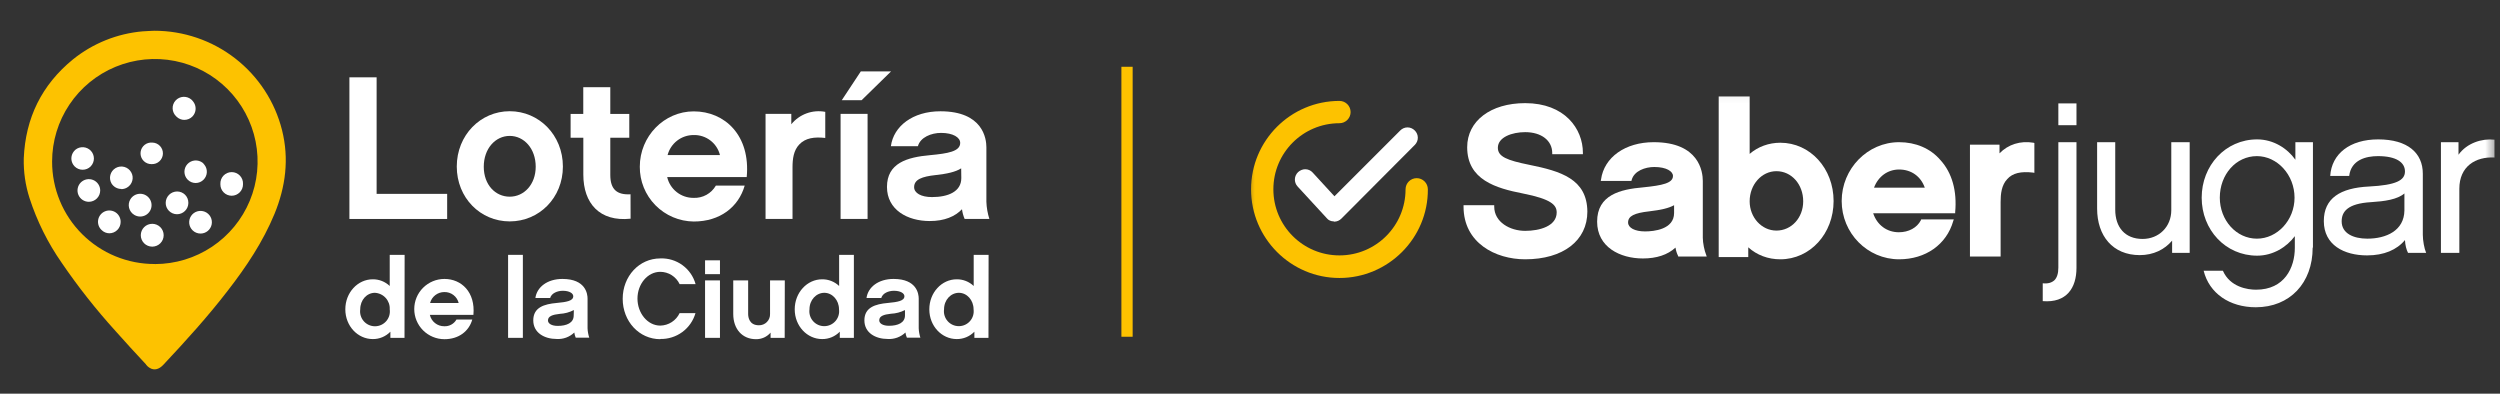 <svg width="254" height="40" viewBox="0 0 254 40" fill="none" xmlns="http://www.w3.org/2000/svg">
<rect x="0" y="0" width="254" height="40" fill="#333333" stroke="none"/>
<g clip-path="url(#clip0_1_431)">
<g clip-path="url(#clip1_1_431)">
<g clip-path="url(#clip2_1_431)">
<path d="M38.264 19.697H45.431V22.247H35.5V7.856H38.264V19.697Z" fill="white"/>
<path d="M57.19 16.92C57.19 20.11 54.767 22.494 51.788 22.494C48.809 22.494 46.408 20.104 46.408 16.92C46.408 13.736 48.815 11.3 51.788 11.3C54.761 11.3 57.19 13.717 57.19 16.92ZM54.428 16.938C54.428 15.095 53.242 13.808 51.788 13.808C50.335 13.808 49.151 15.095 49.151 16.938C49.151 18.781 50.335 19.983 51.788 19.983C53.242 19.983 54.428 18.742 54.428 16.938Z" fill="white"/>
<path d="M64.068 22.219C60.929 22.552 59.266 20.666 59.266 17.744V13.995H57.974V11.578H59.26V8.859H62.006V11.578H63.935V13.995H62.006V17.766C62.006 19.258 62.691 19.817 64.062 19.739L64.068 22.219Z" fill="white"/>
<path d="M67.786 17.989C67.924 18.594 68.265 19.133 68.752 19.517C69.24 19.902 69.844 20.109 70.465 20.104C70.921 20.123 71.373 20.018 71.772 19.798C72.172 19.578 72.503 19.254 72.73 18.859H75.661C75.034 21.038 73.148 22.506 70.487 22.506C69.019 22.492 67.618 21.897 66.59 20.852C65.562 19.808 64.992 18.399 65.004 16.934C65.004 13.844 67.474 11.315 70.487 11.315C73.644 11.315 76.263 13.762 75.867 17.989H67.786ZM73.148 15.753C73.001 15.16 72.654 14.634 72.166 14.264C71.678 13.894 71.078 13.702 70.465 13.72C69.862 13.72 69.276 13.919 68.799 14.287C68.322 14.655 67.98 15.171 67.828 15.753H73.148Z" fill="white"/>
<path d="M83.847 14.016C82.745 13.889 81.831 14.016 81.207 14.678C80.626 15.282 80.52 16.152 80.52 17.001V22.246H77.78V11.569H80.396V12.626C80.802 12.124 81.338 11.741 81.946 11.518C82.554 11.296 83.211 11.242 83.847 11.364V14.016Z" fill="white"/>
<path d="M88.146 22.246H85.403V11.569H88.146V22.246ZM87.541 10.179H85.525L87.456 7.257H90.529L87.541 10.179Z" fill="white"/>
<path d="M97.747 21.249C97.038 21.996 95.96 22.458 94.462 22.458C92.197 22.458 90.117 21.319 90.117 18.995C90.117 16.578 92.137 15.974 94.504 15.763C96.29 15.596 97.556 15.391 97.556 14.521C97.556 13.959 96.832 13.503 95.606 13.503C94.628 13.503 93.508 13.941 93.26 14.853H90.514C90.786 12.82 92.736 11.306 95.543 11.306C99.884 11.306 100.217 14.104 100.217 14.956V20.503C100.238 21.095 100.34 21.682 100.52 22.246H98.007C97.872 21.928 97.781 21.592 97.737 21.249M97.656 17.104C97.072 17.479 96.178 17.666 95.055 17.787C93.705 17.935 92.875 18.222 92.875 19.014C92.875 19.618 93.584 20.023 94.692 20.023C96.336 20.023 97.668 19.467 97.668 18.098L97.656 17.104Z" fill="white"/>
<path d="M41.098 34.325H39.663V33.7C39.431 33.94 39.153 34.131 38.844 34.26C38.536 34.389 38.205 34.453 37.871 34.449C36.357 34.449 35.085 33.135 35.085 31.428C35.085 29.721 36.348 28.377 37.871 28.377C38.513 28.37 39.132 28.614 39.596 29.056V25.893H41.11L41.098 34.325ZM38.095 29.748C37.268 29.748 36.599 30.473 36.599 31.425C36.569 31.639 36.584 31.858 36.646 32.065C36.707 32.273 36.812 32.465 36.954 32.628C37.096 32.792 37.272 32.923 37.469 33.013C37.667 33.102 37.881 33.149 38.098 33.149C38.315 33.149 38.529 33.102 38.726 33.013C38.923 32.923 39.099 32.792 39.241 32.628C39.383 32.465 39.489 32.273 39.55 32.065C39.611 31.858 39.627 31.639 39.596 31.425C39.608 31.216 39.578 31.006 39.508 30.808C39.438 30.611 39.329 30.429 39.189 30.273C39.048 30.117 38.878 29.99 38.688 29.9C38.498 29.81 38.292 29.759 38.083 29.748" fill="white"/>
<path d="M43.672 31.993C43.748 32.323 43.934 32.618 44.201 32.828C44.467 33.038 44.797 33.15 45.137 33.147C45.386 33.159 45.633 33.102 45.852 32.981C46.071 32.862 46.252 32.684 46.375 32.468H47.983C47.644 33.658 46.608 34.462 45.155 34.462C44.342 34.462 43.562 34.139 42.986 33.565C42.411 32.991 42.088 32.213 42.088 31.401C42.088 30.589 42.411 29.811 42.986 29.237C43.562 28.663 44.342 28.34 45.155 28.34C46.881 28.34 48.313 29.679 48.098 31.993H43.672ZM46.602 30.785C46.522 30.46 46.333 30.173 46.066 29.97C45.8 29.768 45.472 29.663 45.137 29.673C44.807 29.673 44.487 29.783 44.227 29.984C43.966 30.185 43.779 30.466 43.696 30.785H46.602Z" fill="white"/>
<path d="M53.123 25.893H51.622V34.325H53.123V25.893Z" fill="white"/>
<path d="M58.346 33.785C58.109 34.012 57.828 34.188 57.519 34.301C57.21 34.414 56.882 34.461 56.554 34.44C55.315 34.44 54.18 33.815 54.18 32.549C54.18 31.232 55.279 30.893 56.575 30.779C57.553 30.688 58.243 30.573 58.243 30.099C58.243 29.797 57.846 29.543 57.177 29.543C56.645 29.543 56.03 29.782 55.894 30.28H54.395C54.543 29.171 55.606 28.34 57.144 28.34C59.518 28.34 59.696 29.872 59.696 30.337V33.359C59.71 33.682 59.768 34.002 59.869 34.31H58.494C58.421 34.138 58.371 33.956 58.346 33.77M58.304 31.501C57.864 31.73 57.379 31.862 56.884 31.887C56.145 31.966 55.673 32.126 55.673 32.555C55.673 32.884 56.06 33.111 56.663 33.111C57.571 33.111 58.288 32.809 58.288 32.057L58.304 31.501Z" fill="white"/>
<path d="M67.084 34.461C64.937 34.461 63.266 32.649 63.266 30.358C63.266 28.068 64.937 26.256 67.084 26.256C67.889 26.222 68.682 26.462 69.334 26.936C69.985 27.41 70.457 28.09 70.671 28.866H69.049C68.873 28.494 68.595 28.179 68.247 27.958C67.9 27.737 67.496 27.619 67.084 27.618C65.788 27.618 64.767 28.866 64.767 30.337C64.767 31.809 65.788 33.081 67.084 33.081C67.497 33.074 67.901 32.951 68.248 32.727C68.596 32.503 68.873 32.185 69.049 31.812H70.662C70.441 32.583 69.97 33.26 69.322 33.736C68.675 34.211 67.888 34.459 67.084 34.44" fill="white"/>
<path d="M73.148 27.854H71.634V26.449H73.148V27.854ZM73.148 34.325H71.634V28.488H73.148V34.325Z" fill="white"/>
<path d="M79.724 34.325H78.291V33.794C78.108 34.008 77.88 34.178 77.623 34.294C77.366 34.409 77.087 34.466 76.805 34.461C75.418 34.461 74.498 33.431 74.498 31.902V28.488H76.012V31.902C76.012 32.229 76.124 33.047 77.099 33.047C77.25 33.051 77.4 33.024 77.541 32.968C77.681 32.912 77.809 32.827 77.915 32.72C78.022 32.613 78.106 32.485 78.161 32.344C78.216 32.204 78.242 32.053 78.237 31.902V28.488H79.736L79.724 34.325Z" fill="white"/>
<path d="M86.754 34.325H85.322V33.7C85.089 33.94 84.81 34.131 84.501 34.26C84.193 34.388 83.861 34.453 83.526 34.449C82.013 34.449 80.744 33.135 80.744 31.428C80.744 29.721 82.006 28.377 83.526 28.377C84.169 28.369 84.79 28.613 85.255 29.056V25.893H86.754V34.325ZM83.756 29.748C82.927 29.748 82.243 30.473 82.243 31.425C82.214 31.639 82.231 31.856 82.293 32.062C82.355 32.269 82.461 32.459 82.603 32.621C82.745 32.784 82.92 32.914 83.117 33.003C83.313 33.092 83.527 33.138 83.743 33.138C83.959 33.138 84.172 33.092 84.369 33.003C84.565 32.914 84.74 32.784 84.882 32.621C85.025 32.459 85.13 32.269 85.192 32.062C85.254 31.856 85.272 31.639 85.243 31.425C85.243 30.497 84.571 29.748 83.744 29.748" fill="white"/>
<path d="M91.991 33.785C91.753 34.012 91.47 34.187 91.161 34.3C90.851 34.413 90.522 34.461 90.193 34.44C88.955 34.44 87.822 33.815 87.822 32.549C87.822 31.232 88.921 30.893 90.217 30.779C91.192 30.688 91.888 30.573 91.888 30.099C91.888 29.797 91.489 29.543 90.82 29.543C90.287 29.543 89.672 29.782 89.536 30.28H88.037C88.183 29.171 89.248 28.34 90.786 28.34C93.16 28.34 93.342 29.872 93.342 30.337V33.359C93.355 33.682 93.412 34.002 93.511 34.31H92.14C92.065 34.138 92.015 33.956 91.991 33.77M91.946 31.501C91.504 31.726 91.019 31.853 90.523 31.875C89.787 31.954 89.33 32.114 89.33 32.543C89.33 32.872 89.718 33.099 90.32 33.099C91.228 33.099 91.946 32.797 91.946 32.044V31.501Z" fill="white"/>
<path d="M100.429 34.325H98.997V33.7C98.764 33.94 98.485 34.131 98.177 34.259C97.868 34.388 97.536 34.453 97.202 34.449C95.688 34.449 94.419 33.135 94.419 31.428C94.419 29.721 95.679 28.377 97.202 28.377C97.844 28.37 98.463 28.614 98.927 29.056V25.893H100.441L100.429 34.325ZM97.429 29.748C96.599 29.748 95.915 30.473 95.915 31.425C95.886 31.639 95.903 31.856 95.966 32.062C96.028 32.269 96.133 32.459 96.275 32.621C96.417 32.784 96.593 32.914 96.789 33.003C96.986 33.092 97.199 33.138 97.415 33.138C97.631 33.138 97.844 33.092 98.041 33.003C98.238 32.914 98.413 32.784 98.555 32.621C98.697 32.459 98.803 32.269 98.865 32.062C98.927 31.856 98.944 31.639 98.915 31.425C98.915 30.497 98.246 29.748 97.417 29.748" fill="white"/>
<path d="M14.834 37.024C13.793 35.909 12.757 34.785 11.743 33.64C9.758 31.452 7.927 29.131 6.263 26.691C4.857 24.675 3.757 22.462 2.999 20.125C2.579 18.819 2.382 17.451 2.415 16.08C2.588 11.992 4.238 8.623 7.413 6.034C9.438 4.402 11.905 3.41 14.498 3.185C14.707 3.164 14.919 3.158 15.131 3.149L15.664 3.125C18.648 3.119 21.547 4.111 23.902 5.94C26.256 7.77 27.929 10.333 28.655 13.222C29.387 16.152 29.021 18.977 27.886 21.739C26.714 24.573 25.028 27.096 23.157 29.51C21.137 32.141 18.897 34.607 16.632 37.024C15.618 38.145 14.834 37.042 14.834 37.042M15.742 26.83C17.806 26.828 19.823 26.216 21.539 25.07C23.254 23.925 24.591 22.297 25.38 20.394C26.169 18.491 26.374 16.397 25.971 14.377C25.568 12.357 24.573 10.501 23.114 9.045C21.654 7.589 19.794 6.597 17.77 6.195C15.746 5.793 13.648 5.999 11.74 6.787C9.833 7.575 8.203 8.909 7.056 10.621C5.908 12.333 5.295 14.347 5.294 16.406C5.289 17.775 5.556 19.132 6.079 20.398C6.601 21.664 7.37 22.814 8.34 23.782C9.31 24.75 10.462 25.518 11.731 26.04C12.999 26.562 14.358 26.828 15.73 26.824" fill="#FDC200"/>
<path d="M20.375 23.609C20.205 23.608 20.039 23.565 19.89 23.484C19.741 23.403 19.615 23.288 19.521 23.146C19.428 23.006 19.371 22.844 19.355 22.676C19.339 22.508 19.365 22.338 19.43 22.182C19.495 22.026 19.598 21.889 19.729 21.782C19.859 21.675 20.015 21.601 20.181 21.568C20.347 21.535 20.518 21.543 20.68 21.592C20.842 21.641 20.99 21.728 21.11 21.847C21.206 21.942 21.282 22.055 21.334 22.179C21.386 22.303 21.413 22.436 21.413 22.571C21.413 22.706 21.386 22.839 21.334 22.963C21.282 23.087 21.206 23.2 21.11 23.295C20.916 23.488 20.654 23.596 20.381 23.597" fill="white"/>
<path d="M20.374 23.73C20.223 23.73 20.073 23.701 19.933 23.643C19.794 23.586 19.667 23.501 19.56 23.394C19.371 23.206 19.253 22.959 19.226 22.694C19.2 22.428 19.266 22.162 19.414 21.941C19.561 21.719 19.782 21.555 20.037 21.477C20.293 21.4 20.567 21.413 20.814 21.514C21.061 21.616 21.264 21.8 21.391 22.035C21.517 22.269 21.557 22.541 21.505 22.802C21.453 23.063 21.312 23.299 21.106 23.468C20.9 23.637 20.641 23.729 20.374 23.73ZM20.374 21.669C20.253 21.668 20.132 21.692 20.02 21.739C19.907 21.785 19.806 21.854 19.721 21.941C19.636 22.025 19.569 22.125 19.523 22.235C19.477 22.346 19.453 22.464 19.453 22.583C19.453 22.702 19.477 22.82 19.523 22.93C19.569 23.041 19.636 23.141 19.721 23.225C19.895 23.389 20.125 23.481 20.365 23.481C20.605 23.481 20.836 23.389 21.01 23.225C21.096 23.141 21.165 23.04 21.211 22.929C21.258 22.818 21.282 22.699 21.282 22.578C21.282 22.458 21.258 22.339 21.211 22.228C21.165 22.117 21.096 22.016 21.01 21.932C20.84 21.763 20.609 21.668 20.368 21.669" fill="white"/>
<path d="M14.247 21.884C14.067 21.883 13.891 21.836 13.735 21.748L13.699 21.727C13.488 21.595 13.332 21.391 13.259 21.154C13.187 20.916 13.203 20.661 13.304 20.434C13.405 20.207 13.585 20.024 13.811 19.919C14.037 19.815 14.293 19.795 14.532 19.863C14.771 19.932 14.977 20.084 15.113 20.293C15.248 20.501 15.304 20.751 15.269 20.997C15.234 21.243 15.112 21.468 14.924 21.631C14.736 21.794 14.496 21.884 14.247 21.884Z" fill="white"/>
<path d="M14.247 22.001C14.046 22.001 13.849 21.949 13.675 21.85L13.638 21.829C13.377 21.672 13.189 21.419 13.115 21.124C13.04 20.829 13.086 20.517 13.242 20.255C13.345 20.081 13.492 19.937 13.668 19.837C13.845 19.738 14.044 19.686 14.247 19.687C14.45 19.688 14.649 19.743 14.824 19.845C14.999 19.947 15.144 20.092 15.245 20.268C15.346 20.443 15.399 20.642 15.399 20.844C15.399 21.047 15.346 21.245 15.245 21.421C15.144 21.596 14.999 21.742 14.824 21.844C14.648 21.946 14.45 22 14.247 22.001ZM14.247 19.938C14.05 19.939 13.858 20.003 13.701 20.122C13.544 20.241 13.43 20.408 13.376 20.597C13.322 20.787 13.332 20.989 13.403 21.172C13.475 21.356 13.604 21.511 13.771 21.615L13.802 21.633C13.94 21.711 14.097 21.753 14.256 21.754C14.497 21.754 14.728 21.658 14.898 21.488C15.069 21.318 15.164 21.088 15.164 20.847C15.164 20.607 15.069 20.376 14.898 20.206C14.728 20.036 14.497 19.941 14.256 19.941" fill="white"/>
<path d="M17.986 21.645H17.968C17.832 21.643 17.699 21.615 17.575 21.561C17.451 21.508 17.338 21.431 17.244 21.334C17.15 21.237 17.076 21.123 17.026 20.997C16.976 20.872 16.951 20.738 16.953 20.603C16.957 20.331 17.066 20.071 17.259 19.879C17.452 19.687 17.713 19.578 17.986 19.576C18.12 19.575 18.252 19.6 18.376 19.651C18.5 19.701 18.613 19.776 18.708 19.87C18.803 19.964 18.878 20.076 18.93 20.199C18.982 20.322 19.009 20.454 19.009 20.588V20.633C19.004 20.903 18.894 21.16 18.701 21.349C18.509 21.538 18.25 21.645 17.98 21.645" fill="white"/>
<path d="M17.986 21.766H17.968C17.816 21.764 17.667 21.732 17.528 21.671C17.39 21.611 17.264 21.524 17.159 21.416C17.053 21.308 16.97 21.18 16.914 21.04C16.859 20.9 16.832 20.75 16.835 20.6C16.839 20.297 16.962 20.007 17.177 19.793C17.392 19.579 17.682 19.458 17.986 19.455C18.136 19.453 18.285 19.48 18.425 19.537C18.564 19.593 18.691 19.676 18.798 19.781C18.905 19.887 18.99 20.012 19.048 20.151C19.106 20.289 19.136 20.438 19.136 20.588V20.639C19.13 20.939 19.006 21.225 18.792 21.435C18.578 21.646 18.29 21.765 17.989 21.766M17.989 19.693C17.748 19.693 17.517 19.789 17.346 19.959C17.176 20.129 17.081 20.359 17.081 20.6C17.079 20.719 17.1 20.838 17.145 20.949C17.189 21.06 17.254 21.161 17.338 21.246C17.421 21.332 17.52 21.4 17.63 21.447C17.739 21.494 17.857 21.52 17.977 21.521L17.992 21.642V21.521C18.233 21.521 18.464 21.426 18.634 21.256C18.804 21.086 18.9 20.855 18.9 20.615V20.582C18.9 20.341 18.804 20.111 18.634 19.941C18.464 19.771 18.233 19.675 17.992 19.675" fill="white"/>
<path d="M12.324 19.08C12.099 19.08 11.879 19.007 11.7 18.871C11.52 18.735 11.39 18.544 11.33 18.327C11.27 18.11 11.282 17.879 11.366 17.67C11.45 17.461 11.601 17.286 11.794 17.17H11.816C11.933 17.103 12.063 17.06 12.197 17.043C12.331 17.026 12.467 17.035 12.598 17.071C12.729 17.106 12.851 17.167 12.958 17.25C13.065 17.332 13.155 17.435 13.222 17.553C13.289 17.67 13.332 17.799 13.35 17.933C13.367 18.067 13.357 18.203 13.322 18.333C13.286 18.464 13.225 18.586 13.142 18.693C13.059 18.799 12.956 18.889 12.839 18.956C12.682 19.045 12.505 19.092 12.324 19.092" fill="white"/>
<path d="M12.321 19.198C12.119 19.197 11.921 19.144 11.746 19.044C11.571 18.944 11.425 18.8 11.322 18.627C11.176 18.366 11.138 18.06 11.215 17.772C11.292 17.483 11.478 17.236 11.734 17.083L11.758 17.068C12.023 16.917 12.337 16.878 12.631 16.958C12.925 17.039 13.175 17.232 13.326 17.497C13.402 17.627 13.452 17.771 13.471 17.92C13.49 18.07 13.479 18.222 13.438 18.367C13.399 18.512 13.331 18.649 13.239 18.768C13.146 18.887 13.031 18.987 12.899 19.062C12.723 19.162 12.524 19.215 12.321 19.216M11.794 17.186L11.855 17.288C11.684 17.39 11.55 17.545 11.476 17.729C11.402 17.913 11.39 18.117 11.443 18.309C11.496 18.501 11.611 18.669 11.769 18.79C11.928 18.91 12.122 18.975 12.321 18.974C12.482 18.975 12.639 18.933 12.778 18.853C12.882 18.794 12.973 18.715 13.047 18.621C13.12 18.527 13.174 18.419 13.206 18.304C13.237 18.189 13.246 18.069 13.23 17.951C13.215 17.832 13.177 17.718 13.117 17.615C13.058 17.511 12.979 17.42 12.885 17.347C12.79 17.273 12.682 17.22 12.567 17.188C12.452 17.157 12.331 17.148 12.213 17.163C12.094 17.179 11.98 17.217 11.876 17.276L11.794 17.186Z" fill="white"/>
<path d="M23.541 19.766C23.406 19.766 23.272 19.74 23.146 19.689C23.021 19.637 22.907 19.561 22.811 19.466C22.715 19.371 22.64 19.257 22.587 19.132C22.536 19.008 22.509 18.874 22.509 18.738V18.693C22.523 18.43 22.638 18.182 22.83 18.001C23.022 17.82 23.276 17.719 23.54 17.719C23.804 17.719 24.058 17.82 24.25 18.001C24.442 18.182 24.556 18.43 24.571 18.693V18.738C24.571 18.873 24.544 19.007 24.492 19.132C24.441 19.256 24.365 19.37 24.269 19.465C24.174 19.56 24.06 19.636 23.935 19.688C23.81 19.739 23.677 19.766 23.541 19.766Z" fill="white"/>
<path d="M23.541 19.887C23.236 19.887 22.944 19.766 22.728 19.55C22.512 19.335 22.391 19.043 22.391 18.739V18.693C22.383 18.538 22.407 18.382 22.461 18.236C22.515 18.09 22.598 17.957 22.706 17.844C22.813 17.731 22.943 17.641 23.086 17.579C23.229 17.518 23.384 17.486 23.54 17.486C23.696 17.486 23.85 17.518 23.994 17.579C24.137 17.641 24.267 17.731 24.374 17.844C24.481 17.957 24.565 18.09 24.619 18.236C24.673 18.382 24.697 18.538 24.689 18.693V18.718C24.691 18.869 24.663 19.02 24.606 19.162C24.549 19.303 24.465 19.431 24.359 19.54C24.252 19.649 24.125 19.735 23.985 19.795C23.844 19.854 23.694 19.886 23.541 19.887ZM23.541 17.772C23.3 17.772 23.069 17.867 22.899 18.037C22.729 18.207 22.633 18.438 22.633 18.678V18.705C22.632 18.824 22.654 18.943 22.699 19.053C22.743 19.163 22.809 19.264 22.893 19.349C22.976 19.434 23.076 19.502 23.185 19.548C23.295 19.595 23.413 19.62 23.532 19.621C23.651 19.622 23.77 19.6 23.881 19.555C23.991 19.511 24.092 19.445 24.177 19.362C24.262 19.278 24.33 19.179 24.377 19.07C24.424 18.96 24.448 18.843 24.45 18.724V18.696C24.452 18.574 24.429 18.453 24.384 18.34C24.338 18.227 24.27 18.124 24.183 18.038C24.013 17.868 23.782 17.772 23.541 17.772Z" fill="white"/>
<path d="M19.884 18.479C19.75 18.478 19.618 18.451 19.495 18.399C19.372 18.347 19.26 18.272 19.166 18.177L19.145 18.155C19.05 18.06 18.974 17.947 18.922 17.822C18.87 17.698 18.844 17.564 18.844 17.429C18.844 17.294 18.87 17.16 18.922 17.036C18.974 16.911 19.05 16.798 19.145 16.702C19.241 16.607 19.355 16.531 19.479 16.48C19.604 16.428 19.738 16.401 19.873 16.401C20.009 16.401 20.143 16.428 20.267 16.48C20.392 16.531 20.506 16.607 20.602 16.702L19.872 17.427L20.608 16.705C20.754 16.849 20.854 17.032 20.895 17.233C20.936 17.433 20.916 17.641 20.839 17.83C20.761 18.019 20.629 18.181 20.459 18.295C20.289 18.409 20.089 18.47 19.884 18.47" fill="white"/>
<path d="M19.884 18.594C19.584 18.595 19.295 18.478 19.082 18.267L19.058 18.243C18.856 18.033 18.742 17.755 18.738 17.464C18.735 17.174 18.841 16.892 19.037 16.677C19.233 16.462 19.504 16.329 19.794 16.305C20.084 16.281 20.373 16.368 20.602 16.548L20.686 16.633V16.651L20.75 16.715C20.932 16.933 21.026 17.212 21.015 17.496C21.003 17.78 20.886 18.049 20.686 18.252C20.582 18.359 20.457 18.445 20.319 18.503C20.182 18.562 20.034 18.593 19.884 18.594ZM19.884 16.527C19.701 16.522 19.521 16.571 19.368 16.67C19.214 16.768 19.093 16.91 19.022 17.078C18.95 17.246 18.931 17.431 18.966 17.61C19.002 17.789 19.091 17.953 19.221 18.08L19.239 18.098C19.413 18.263 19.643 18.355 19.883 18.355C20.122 18.355 20.352 18.263 20.526 18.098C20.684 17.941 20.779 17.73 20.791 17.507C20.803 17.284 20.733 17.064 20.592 16.89L19.948 17.524L19.778 17.352L20.432 16.718C20.274 16.596 20.08 16.531 19.881 16.53" fill="white"/>
<path d="M18.743 12.065C18.473 12.062 18.215 11.954 18.025 11.762L18.01 11.75C17.817 11.558 17.709 11.296 17.709 11.024C17.709 10.751 17.817 10.49 18.01 10.297C18.203 10.104 18.465 9.996 18.738 9.996C19.011 9.996 19.273 10.104 19.466 10.297L18.731 11.04L19.466 10.315C19.612 10.459 19.712 10.642 19.753 10.842C19.795 11.043 19.775 11.25 19.698 11.44C19.62 11.629 19.488 11.791 19.318 11.905C19.148 12.018 18.948 12.079 18.743 12.08" fill="white"/>
<path d="M18.742 12.182C18.443 12.184 18.155 12.068 17.94 11.859L17.916 11.835C17.69 11.63 17.555 11.344 17.54 11.04C17.525 10.736 17.632 10.438 17.837 10.213C18.042 9.987 18.329 9.852 18.634 9.837C18.939 9.823 19.237 9.929 19.463 10.134L19.548 10.216V10.234L19.611 10.297C19.793 10.517 19.887 10.795 19.875 11.08C19.864 11.364 19.747 11.634 19.548 11.838C19.441 11.947 19.313 12.033 19.172 12.092C19.031 12.15 18.88 12.18 18.727 12.18M18.727 10.113C18.547 10.112 18.37 10.164 18.22 10.264C18.07 10.364 17.952 10.505 17.883 10.672C17.814 10.838 17.796 11.021 17.832 11.197C17.867 11.374 17.954 11.536 18.082 11.663L18.101 11.681C18.274 11.847 18.504 11.939 18.744 11.939C18.984 11.939 19.214 11.847 19.387 11.681C19.546 11.523 19.64 11.312 19.652 11.089C19.665 10.866 19.594 10.647 19.454 10.472L18.809 11.107L18.64 10.938L19.278 10.3C19.12 10.179 18.927 10.113 18.727 10.113Z" fill="white"/>
<path d="M15.376 16.554C15.117 16.554 14.868 16.451 14.685 16.268C14.501 16.085 14.398 15.837 14.398 15.578C14.398 15.319 14.501 15.071 14.685 14.888C14.868 14.705 15.117 14.602 15.376 14.602V15.572V14.596C15.509 14.592 15.641 14.614 15.766 14.66C15.89 14.707 16.004 14.777 16.101 14.868C16.198 14.959 16.276 15.068 16.331 15.188C16.386 15.309 16.416 15.44 16.421 15.572C16.417 15.836 16.309 16.088 16.12 16.273C15.931 16.457 15.677 16.56 15.412 16.557H15.376" fill="white"/>
<path d="M15.376 16.675C15.095 16.675 14.824 16.567 14.62 16.374C14.415 16.18 14.293 15.916 14.279 15.636C14.264 15.355 14.358 15.079 14.54 14.866C14.723 14.652 14.981 14.517 15.261 14.487H15.497C15.788 14.498 16.062 14.624 16.26 14.837C16.458 15.049 16.563 15.332 16.552 15.622C16.541 15.912 16.416 16.186 16.202 16.383C15.989 16.581 15.706 16.686 15.415 16.675H15.376ZM15.258 14.729C15.146 14.737 15.036 14.767 14.935 14.817C14.834 14.867 14.744 14.936 14.671 15.021C14.597 15.105 14.54 15.204 14.504 15.31C14.468 15.417 14.454 15.529 14.462 15.642C14.47 15.754 14.499 15.863 14.549 15.964C14.6 16.064 14.669 16.154 14.754 16.228C14.839 16.302 14.938 16.358 15.044 16.394C15.151 16.429 15.264 16.444 15.376 16.436H15.406C15.63 16.443 15.848 16.363 16.013 16.212C16.178 16.061 16.277 15.851 16.289 15.628C16.301 15.405 16.226 15.186 16.078 15.018C15.931 14.85 15.723 14.746 15.5 14.729V15.572H15.261L15.258 14.729Z" fill="white"/>
<path d="M8.401 17.128C8.127 17.127 7.865 17.019 7.671 16.826C7.575 16.73 7.499 16.617 7.448 16.493C7.396 16.368 7.369 16.234 7.369 16.099C7.369 15.964 7.396 15.831 7.448 15.706C7.499 15.581 7.575 15.468 7.671 15.373L8.401 16.098L7.677 15.367C7.868 15.172 8.129 15.061 8.402 15.058C8.675 15.055 8.938 15.161 9.133 15.351C9.328 15.542 9.44 15.803 9.442 16.075C9.445 16.348 9.339 16.61 9.148 16.805C9.148 16.805 9.13 16.823 9.127 16.826C9.032 16.922 8.919 16.997 8.794 17.049C8.669 17.101 8.536 17.128 8.401 17.128Z" fill="white"/>
<path d="M8.401 17.246C8.249 17.247 8.099 17.218 7.96 17.16C7.82 17.102 7.693 17.018 7.586 16.911C7.385 16.709 7.265 16.44 7.251 16.155C7.237 15.87 7.33 15.591 7.51 15.37L7.574 15.303C7.58 15.3 7.586 15.295 7.589 15.288L7.659 15.216C7.884 15.03 8.172 14.938 8.464 14.957C8.755 14.975 9.029 15.104 9.229 15.316C9.429 15.529 9.54 15.81 9.541 16.101C9.541 16.393 9.43 16.674 9.23 16.887L9.209 16.911C9.102 17.018 8.975 17.102 8.835 17.16C8.696 17.217 8.546 17.247 8.395 17.246M7.671 15.545C7.532 15.721 7.464 15.941 7.478 16.165C7.493 16.388 7.59 16.597 7.75 16.754C7.923 16.918 8.154 17.009 8.393 17.009C8.632 17.009 8.863 16.918 9.036 16.754L9.142 16.817L9.058 16.733C9.222 16.569 9.317 16.348 9.323 16.116C9.329 15.885 9.246 15.659 9.091 15.487C8.936 15.314 8.721 15.208 8.489 15.189C8.258 15.17 8.028 15.24 7.847 15.385L8.482 16.026L8.322 16.177L7.671 15.545Z" fill="white"/>
<path d="M9.03 20.382C8.895 20.383 8.762 20.358 8.637 20.307C8.512 20.256 8.398 20.182 8.302 20.087C8.206 19.992 8.13 19.88 8.078 19.756C8.025 19.632 7.998 19.498 7.998 19.364C7.998 19.16 8.058 18.961 8.172 18.791C8.285 18.622 8.447 18.49 8.635 18.412C8.824 18.334 9.031 18.314 9.232 18.353C9.432 18.393 9.616 18.491 9.76 18.635C9.905 18.779 10.003 18.963 10.043 19.163C10.083 19.363 10.062 19.57 9.984 19.758C9.906 19.946 9.774 20.107 9.604 20.22C9.434 20.334 9.235 20.394 9.03 20.394" fill="white"/>
<path d="M9.03 20.503C8.802 20.503 8.579 20.437 8.389 20.311C8.199 20.185 8.051 20.006 7.963 19.796C7.875 19.586 7.851 19.355 7.895 19.131C7.939 18.908 8.048 18.703 8.208 18.541C8.369 18.38 8.574 18.269 8.797 18.224C9.021 18.178 9.253 18.2 9.464 18.286C9.675 18.372 9.856 18.519 9.983 18.708C10.111 18.896 10.18 19.118 10.181 19.346C10.182 19.651 10.061 19.945 9.845 20.162C9.63 20.378 9.336 20.501 9.03 20.503ZM9.03 18.439C8.851 18.439 8.675 18.492 8.526 18.592C8.376 18.692 8.26 18.833 8.191 18.999C8.122 19.165 8.104 19.347 8.139 19.523C8.175 19.698 8.261 19.86 8.388 19.987C8.515 20.113 8.677 20.2 8.853 20.235C9.029 20.27 9.212 20.252 9.378 20.183C9.544 20.114 9.686 19.998 9.785 19.849C9.885 19.7 9.939 19.525 9.939 19.346C9.939 19.105 9.843 18.875 9.673 18.705C9.502 18.535 9.271 18.439 9.03 18.439Z" fill="white"/>
<path d="M11.119 23.582C10.986 23.581 10.853 23.555 10.73 23.503C10.607 23.451 10.495 23.375 10.402 23.28H10.387C10.22 23.112 10.117 22.892 10.095 22.658C10.072 22.423 10.132 22.188 10.263 21.992C10.395 21.796 10.591 21.652 10.817 21.583C11.043 21.515 11.286 21.527 11.504 21.617C11.723 21.707 11.903 21.87 12.015 22.077C12.127 22.285 12.163 22.525 12.118 22.756C12.072 22.988 11.948 23.197 11.766 23.347C11.584 23.497 11.356 23.581 11.119 23.582Z" fill="white"/>
<path d="M11.119 23.703C10.97 23.702 10.822 23.673 10.684 23.615C10.547 23.558 10.422 23.473 10.317 23.367C10.178 23.236 10.074 23.073 10.014 22.892C9.955 22.71 9.941 22.517 9.975 22.33C10.009 22.142 10.089 21.966 10.208 21.817C10.327 21.668 10.482 21.55 10.658 21.476C10.834 21.401 11.025 21.372 11.216 21.39C11.406 21.408 11.589 21.473 11.748 21.579C11.906 21.685 12.036 21.829 12.125 21.998C12.214 22.166 12.26 22.355 12.258 22.546C12.258 22.697 12.229 22.847 12.172 22.987C12.114 23.127 12.03 23.255 11.923 23.362C11.816 23.47 11.689 23.555 11.549 23.614C11.409 23.672 11.259 23.702 11.107 23.703M11.107 21.636C10.928 21.637 10.752 21.691 10.603 21.791C10.454 21.891 10.338 22.033 10.27 22.199C10.202 22.365 10.185 22.547 10.221 22.723C10.257 22.899 10.344 23.06 10.471 23.186C10.556 23.272 10.657 23.34 10.768 23.387C10.879 23.433 10.999 23.457 11.119 23.457C11.24 23.457 11.359 23.433 11.471 23.387C11.582 23.34 11.683 23.272 11.767 23.186C11.851 23.101 11.918 23.001 11.963 22.89C12.008 22.78 12.031 22.662 12.03 22.542C12.024 22.307 11.928 22.084 11.761 21.917C11.677 21.832 11.576 21.765 11.465 21.72C11.355 21.674 11.236 21.651 11.116 21.651" fill="white"/>
<path d="M15.479 24.938H15.461C15.189 24.935 14.93 24.826 14.739 24.634C14.547 24.441 14.439 24.182 14.438 23.911C14.437 23.776 14.463 23.643 14.514 23.518C14.565 23.394 14.64 23.28 14.735 23.185C14.83 23.09 14.943 23.014 15.068 22.962C15.192 22.91 15.326 22.884 15.461 22.884H15.479C15.752 22.884 16.014 22.992 16.207 23.185C16.4 23.377 16.508 23.639 16.508 23.911C16.508 24.183 16.4 24.445 16.207 24.637C16.014 24.83 15.752 24.938 15.479 24.938Z" fill="white"/>
<path d="M15.479 25.059H15.455C15.147 25.056 14.854 24.931 14.638 24.713C14.423 24.494 14.303 24.2 14.304 23.893C14.306 23.586 14.429 23.293 14.647 23.076C14.865 22.86 15.159 22.739 15.467 22.739C15.774 22.739 16.069 22.86 16.287 23.076C16.505 23.293 16.628 23.586 16.629 23.893C16.631 24.2 16.511 24.494 16.295 24.713C16.08 24.931 15.786 25.056 15.479 25.059ZM15.479 23.002C15.238 22.999 15.006 23.092 14.834 23.261C14.662 23.429 14.564 23.658 14.562 23.899C14.559 24.139 14.653 24.371 14.821 24.542C14.99 24.714 15.22 24.812 15.461 24.814L15.479 24.935V24.817C15.72 24.817 15.951 24.722 16.121 24.552C16.291 24.382 16.387 24.151 16.387 23.911C16.387 23.671 16.291 23.44 16.121 23.27C15.951 23.1 15.72 23.005 15.479 23.005" fill="white"/>
<path d="M115.077 6.784H113.935V34.213H115.077V6.784Z" fill="#FDC200"/>
<mask id="mask0_1_431" style="mask-type:luminance" maskUnits="userSpaceOnUse" x="126" y="9" width="128" height="23">
<path d="M253.591 9.07H126.505V31.927H253.591V9.07Z" fill="white"/>
</mask>
<g mask="url(#mask0_1_431)">
<path d="M135.494 22.492C135.239 22.492 134.956 22.379 134.786 22.152L131.839 18.951C131.443 18.526 131.471 17.874 131.896 17.477C132.094 17.307 132.349 17.194 132.605 17.194C132.887 17.194 133.171 17.307 133.37 17.534L135.58 19.942L142.266 13.256C142.464 13.058 142.719 12.944 143.003 12.944C143.285 12.944 143.541 13.058 143.739 13.256C143.938 13.454 144.051 13.709 144.051 13.993C144.051 14.276 143.938 14.531 143.739 14.729L136.287 22.209C136.09 22.407 135.835 22.52 135.551 22.52L135.494 22.492Z" fill="white"/>
<path d="M136.09 28.243C131.132 28.243 127.108 24.192 127.108 19.234C127.108 14.276 131.132 10.252 136.09 10.252C136.712 10.252 137.222 10.762 137.222 11.386C137.222 12.009 136.712 12.519 136.09 12.519C132.378 12.519 129.375 15.522 129.375 19.234C129.375 22.945 132.378 25.948 136.09 25.948C139.8 25.948 142.804 22.945 142.804 19.234C142.804 18.61 143.313 18.1 143.937 18.1C144.56 18.1 145.07 18.61 145.07 19.234C145.099 24.192 141.047 28.243 136.09 28.243Z" fill="#FDC200"/>
<path d="M155.355 16.741C153.117 16.288 152.182 15.919 152.182 15.013C152.182 13.936 153.627 13.426 154.958 13.426C156.602 13.426 157.707 14.276 157.707 15.551V15.664H160.823V15.523C160.823 13.086 158.981 10.479 154.958 10.479C151.445 10.479 149.066 12.293 149.066 14.956C149.066 18.271 151.983 19.121 154.732 19.659C157.594 20.226 158.159 20.821 158.159 21.585C158.159 22.974 156.431 23.455 154.958 23.455C153.428 23.455 151.813 22.577 151.813 20.991V20.849H148.696V20.991C148.696 24.674 151.927 26.345 154.958 26.345C158.812 26.345 161.276 24.447 161.276 21.5C161.248 18.186 158.584 17.392 155.355 16.741Z" fill="white"/>
<path d="M173.005 24.164V18.384C173.005 17.449 172.637 14.446 168.019 14.446C165.13 14.446 162.976 15.976 162.664 18.242L162.636 18.384H165.752L165.781 18.271C166.036 17.364 167.141 16.967 168.076 16.967C169.323 16.967 169.974 17.421 169.974 17.874C169.974 18.611 168.898 18.837 166.942 19.035C164.62 19.234 162.268 19.8 162.268 22.52C162.268 25.099 164.591 26.26 166.915 26.26C168.302 26.26 169.436 25.892 170.229 25.155C170.286 25.495 170.371 25.75 170.484 25.977L170.512 26.062H173.402L173.346 25.892C173.175 25.495 173.005 24.674 173.005 24.164ZM170.087 20.849V21.642C170.087 23.314 168.019 23.512 167.141 23.512C166.093 23.512 165.413 23.144 165.413 22.605C165.413 21.954 166.036 21.642 167.566 21.472C168.756 21.33 169.52 21.16 170.087 20.849Z" fill="white"/>
<path d="M180.881 14.502C179.72 14.502 178.615 14.899 177.765 15.636V9.799H174.62V26.118H177.623V25.127C178.502 25.92 179.635 26.345 180.881 26.345C183.913 26.345 186.293 23.738 186.293 20.424C186.293 17.109 183.913 14.502 180.881 14.502ZM180.485 17.392C182.015 17.392 183.205 18.724 183.205 20.452C183.205 22.124 182.015 23.427 180.485 23.427C178.983 23.427 177.765 22.095 177.765 20.452C177.765 18.752 178.983 17.392 180.485 17.392Z" fill="white"/>
<path d="M192.951 14.446C189.749 14.446 187.115 17.137 187.115 20.424C187.115 23.682 189.721 26.345 192.951 26.345C195.643 26.345 197.767 24.843 198.447 22.464L198.504 22.294H195.189L195.16 22.379C194.764 23.144 193.915 23.597 192.923 23.597C191.704 23.597 190.712 22.86 190.316 21.67H198.646V21.557C198.844 19.404 198.334 17.562 197.144 16.259C196.124 15.069 194.622 14.446 192.951 14.446ZM190.401 19.064C190.825 17.931 191.789 17.222 192.951 17.222C194.197 17.222 195.16 17.931 195.557 19.064H190.401Z" fill="white"/>
<path d="M206.607 14.502C205.276 14.276 204.029 14.672 203.15 15.579V14.701H200.147V26.062H203.263V20.509C203.263 19.715 203.349 18.809 203.943 18.186C204.481 17.591 205.303 17.392 206.55 17.534L206.692 17.562V14.531L206.607 14.502Z" fill="white"/>
<path d="M210.97 27.224C210.97 29.235 209.979 30.793 207.542 30.595V28.782C208.08 28.838 208.448 28.725 208.732 28.47C208.987 28.215 209.128 27.79 209.128 27.195V14.446H210.97V27.224ZM210.97 12.718H209.128V10.508H210.97V12.718Z" fill="white"/>
<path d="M222.472 25.694H220.687V24.447C219.923 25.354 218.789 25.92 217.402 25.92C214.653 25.92 213.067 23.965 213.067 21.189V14.446H214.908V21.302C214.908 23.087 215.9 24.277 217.685 24.277C219.356 24.277 220.603 23.03 220.603 21.359V14.446H222.472V25.694Z" fill="white"/>
<path d="M234.967 25.155C234.967 28.753 232.644 31.218 229.187 31.218C226.524 31.218 224.455 29.801 223.89 27.506H225.844C226.581 29.178 228.365 29.433 229.215 29.433C232.106 29.433 233.154 27.195 233.154 25.183V23.993C232.332 25.098 230.943 25.976 229.328 25.976C226.099 25.976 223.691 23.341 223.691 20.083C223.691 16.825 226.099 14.162 229.328 14.162C231 14.162 232.416 15.097 233.211 16.23V14.445H234.995V25.155H234.967ZM229.301 15.862C227.175 15.862 225.532 17.732 225.532 20.083C225.532 22.378 227.204 24.248 229.301 24.248C231.368 24.248 233.125 22.378 233.125 20.083C233.125 17.76 231.368 15.862 229.301 15.862Z" fill="white"/>
<path d="M244.344 24.39C243.523 25.381 242.22 25.948 240.492 25.948C238.168 25.948 236.1 24.9 236.1 22.463C236.1 20.14 237.772 19.092 240.689 18.95C243.438 18.808 244.344 18.327 244.344 17.42C244.344 16.514 243.494 15.862 241.597 15.862C240.406 15.862 238.877 16.23 238.678 17.873H236.751C236.893 15.635 238.735 14.162 241.624 14.162C244.628 14.162 246.158 15.55 246.158 17.647V23.852C246.158 24.418 246.3 25.24 246.497 25.693H244.656C244.486 25.353 244.373 24.928 244.344 24.39ZM244.316 19.63C243.58 20.282 242.248 20.452 240.917 20.537C238.48 20.678 237.913 21.528 237.913 22.492C237.913 23.71 239.103 24.248 240.519 24.248C242.446 24.248 244.26 23.427 244.288 21.387V19.63H244.316Z" fill="white"/>
<path d="M253.468 16.004C251.512 15.89 249.869 16.91 249.869 19.177V25.693H247.999V14.445H249.784V15.72C250.635 14.53 252.164 14.049 253.439 14.191V16.004H253.468Z" fill="white"/>
</g>
</g>
</g>
</g>
<defs>
<clipPath id="clip0_1_431">
<rect width="254" height="40" fill="white"/>
</clipPath>
<clipPath id="clip1_1_431">
<rect width="253.7" height="40" fill="white" transform="translate(0.1)"/>
</clipPath>
<clipPath id="clip2_1_431">
<rect width="253.714" height="40" fill="white" transform="translate(0.093)"/>
</clipPath>
</defs>
</svg>
